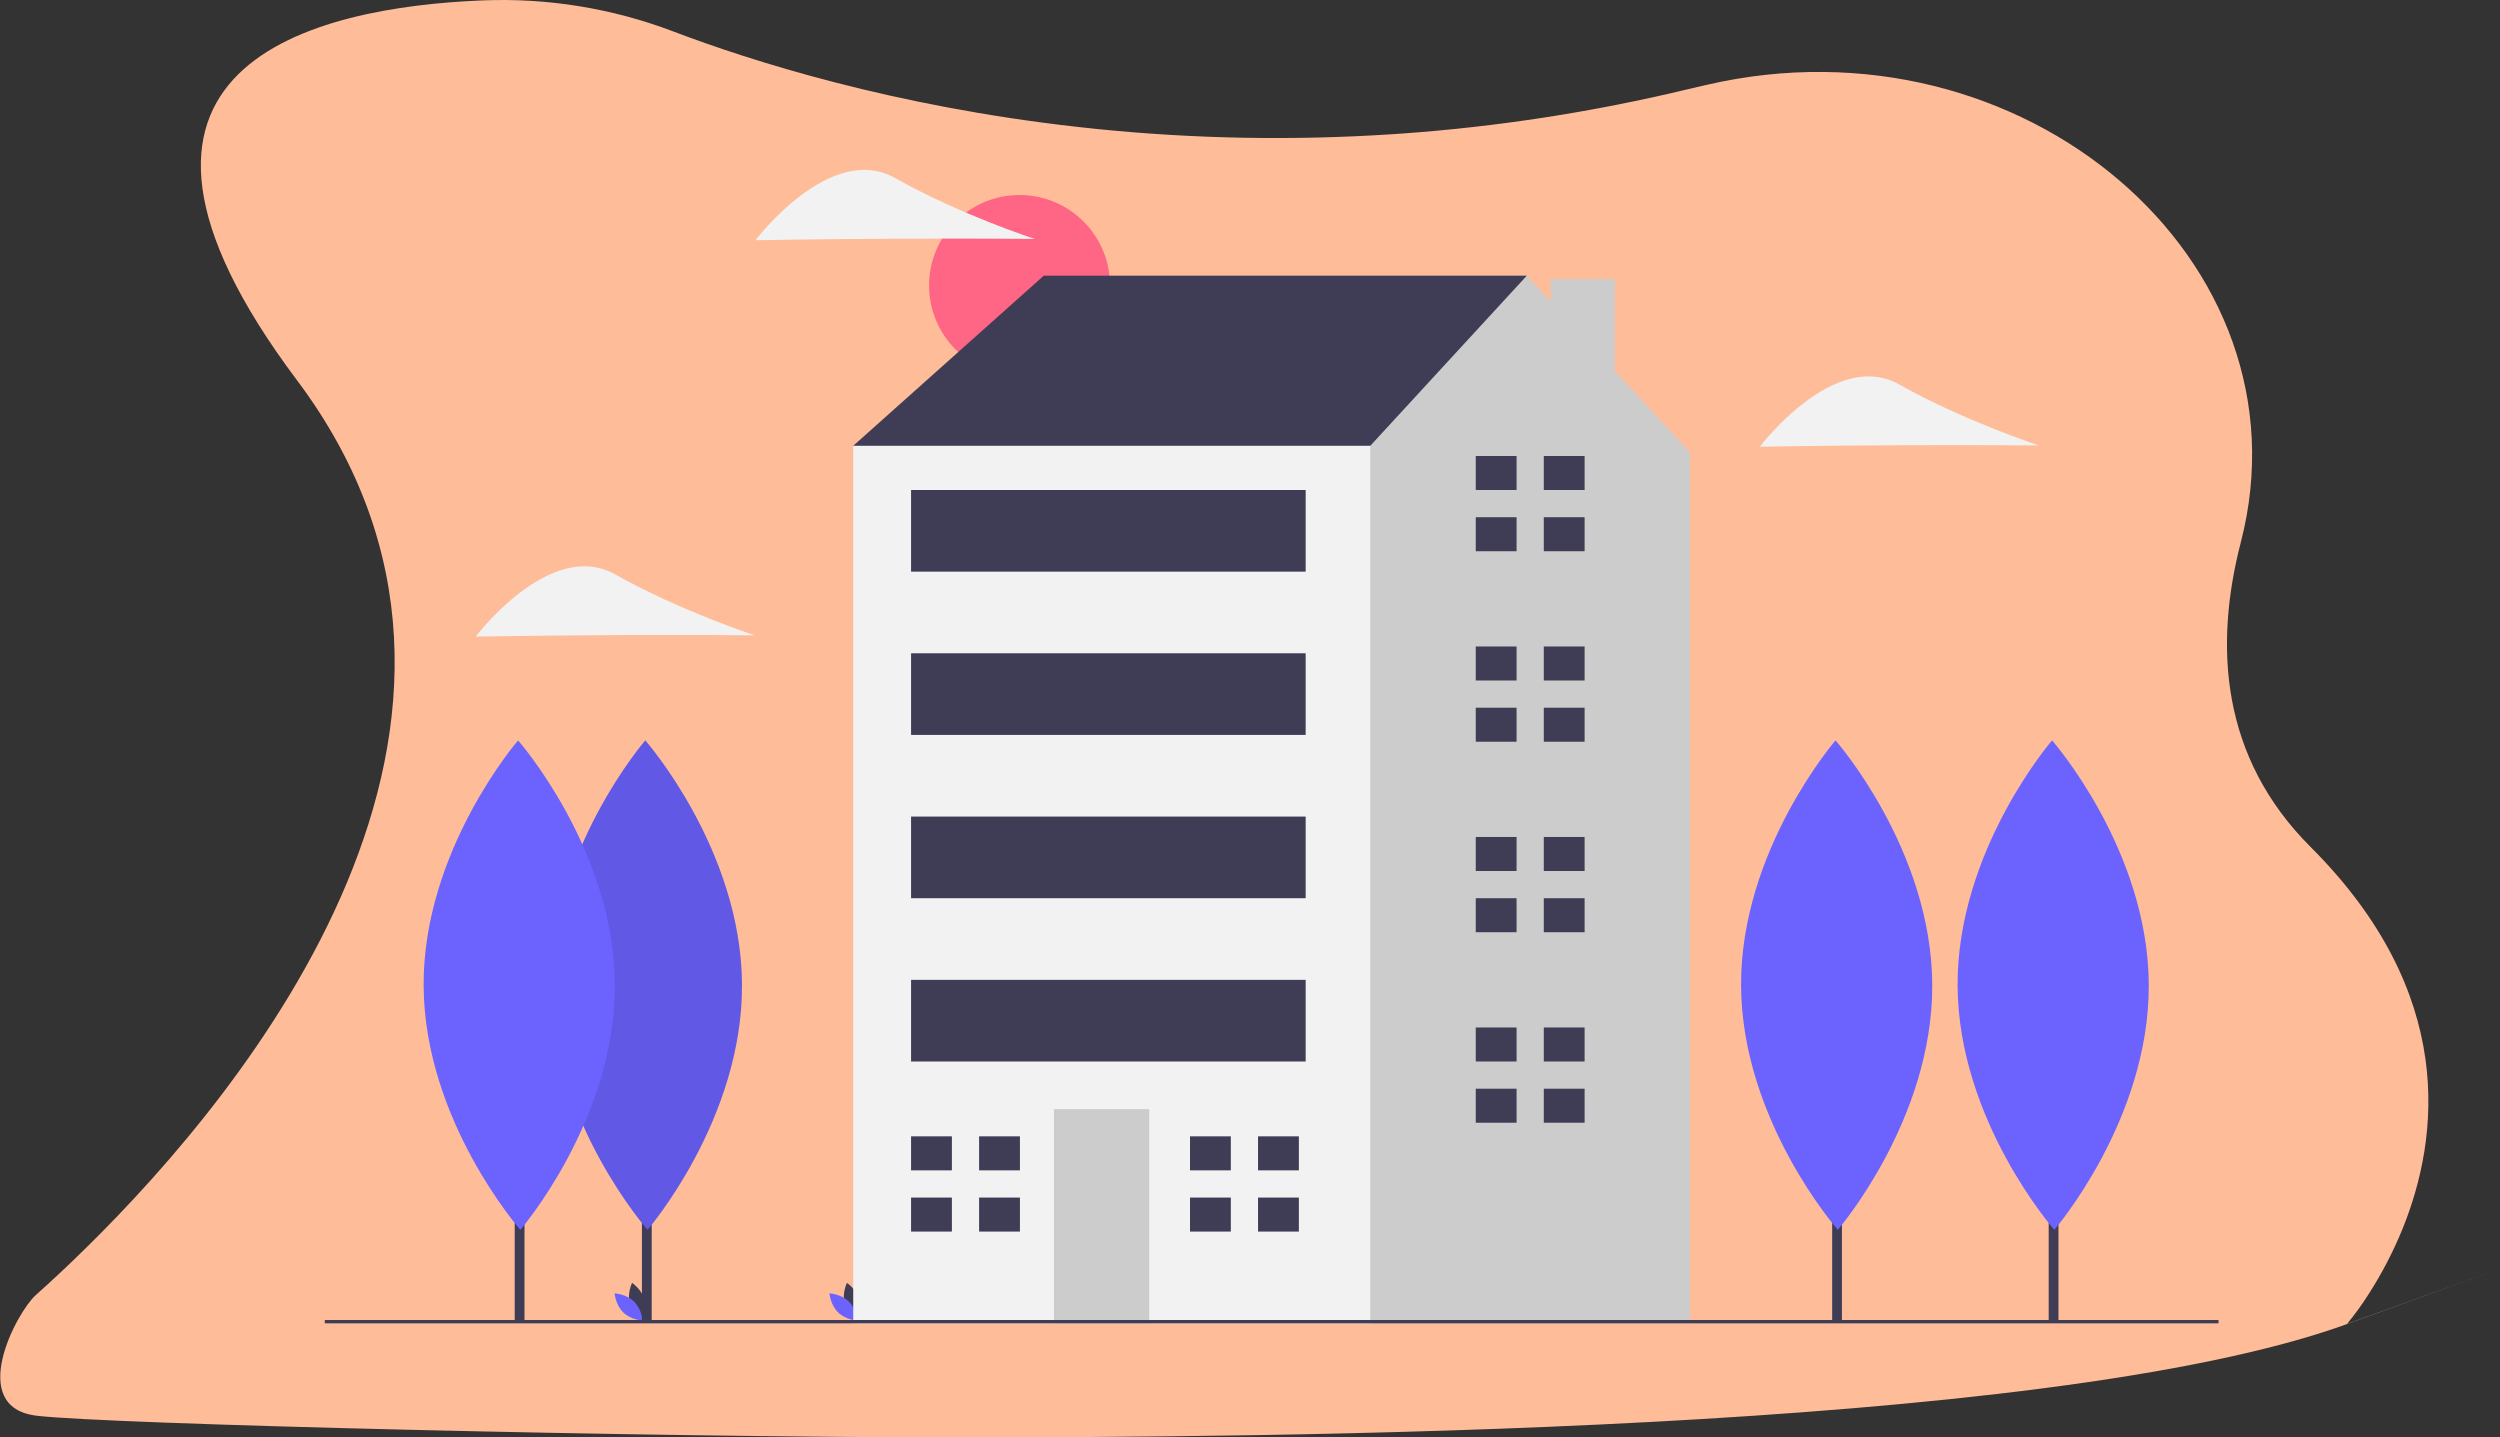 <?xml version="1.0" encoding="UTF-8"?>
<svg width="1501px" height="863px" viewBox="0 0 1501 863" version="1.1" xmlns="http://www.w3.org/2000/svg" xmlns:xlink="http://www.w3.org/1999/xlink">
    <rect x="0" y="0" width="1501" height="863" fill="#333333" stroke="none"/>
    <title>illustration_home_with_bg</title>
    <g id="Page-1" stroke="none" stroke-width="1" fill="none" fill-rule="evenodd">
        <g id="illustration_home_with_bg" fill-rule="nonzero">
            <path d="M1442.572,737.596 C1436.91,751.53 1429.949,764.9 1421.781,777.529 C1417.945,783.553 1413.739,789.332 1409.187,794.835 C1530.396,750.945 1530.349,751 1409.048,795 C1227.095,861 755.054,863 572,863 C388.946,863 64.393,855.084 22,850 C-20.393,844.916 9.957,787.817 21.525,777.517 C29.824,770.118 40.238,760.515 51.932,748.961 C147.576,654.893 331.299,432.233 178.287,228.261 C36.044,38.643 189.196,4.221 290.224,0.218 C329.043,-1.289 367.768,5.04 404.087,18.829 C450.749,36.565 536.054,63.766 647.193,76.22 C650.842,76.633 654.525,77.03 658.241,77.41 C717.082,83.397 776.319,84.469 835.338,80.616 C837.074,80.527 838.822,80.4 840.583,80.274 C898.968,76.163 956.908,67.196 1013.804,53.466 C1017.49,52.566 1021.127,51.717 1024.75,50.932 C1214.327,7.072 1389.093,156.554 1345.408,325.496 C1329.241,387.968 1333.346,454.582 1387.218,508.451 C1475.336,596.425 1464.604,683.031 1442.572,737.596 Z" id="Path" fill="#FFBC99"></path>
            <circle id="Oval" fill="#FF6584" cx="612.133" cy="171.403" r="54.315"></circle>
            <path d="M378.131,782.773 C379.825,789.035 385.627,792.913 385.627,792.913 C385.627,792.913 388.682,786.639 386.988,780.377 C385.295,774.115 379.492,770.237 379.492,770.237 C379.492,770.237 376.437,776.511 378.131,782.773 Z" id="Path" fill="#3F3D56"></path>
            <path d="M380.62,781.427 C385.268,785.952 385.836,792.908 385.836,792.908 C385.836,792.908 378.867,792.527 374.219,788.002 C369.571,783.478 369.003,776.522 369.003,776.522 C369.003,776.522 375.971,776.902 380.62,781.427 Z" id="Path" fill="#6C63FF"></path>
            <path d="M507.131,782.773 C508.825,789.035 514.627,792.913 514.627,792.913 C514.627,792.913 517.682,786.639 515.988,780.377 C514.294,774.115 508.492,770.237 508.492,770.237 C508.492,770.237 505.437,776.511 507.131,782.773 Z" id="Path" fill="#3F3D56"></path>
            <path d="M509.62,781.427 C514.268,785.952 514.836,792.908 514.836,792.908 C514.836,792.908 507.867,792.527 503.219,788.002 C498.571,783.478 498.003,776.522 498.003,776.522 C498.003,776.522 504.971,776.902 509.62,781.427 Z" id="Path" fill="#6C63FF"></path>
            <polygon id="Path" fill="#3F3D56" points="532.71 283.988 512.286 267.648 626.66 165.529 916.679 165.529 916.679 255.394 728.779 382.022"></polygon>
            <polygon id="Path" fill="#CCCCCC" points="969.556 222.812 969.556 167.569 931.05 167.569 931.05 181.098 916.679 165.529 822.729 267.648 785.966 292.157 728.964 708.62 814.93 794.585 1014.714 794.585 1014.714 271.733"></polygon>
            <rect id="Rectangle" fill="#F2F2F2" x="512.286" y="267.648" width="310.443" height="526.936"></rect>
            <rect id="Rectangle" fill="#CCCCCC" x="632.787" y="665.914" width="57.187" height="128.671"></rect>
            <polygon id="Path" fill="#3F3D56" points="571.515 702.677 571.515 682.253 547.007 682.253 547.007 702.677 569.473 702.677"></polygon>
            <polygon id="Path" fill="#3F3D56" points="569.473 719.016 547.007 719.016 547.007 739.44 571.515 739.44 571.515 719.016"></polygon>
            <rect id="Rectangle" fill="#3F3D56" x="587.855" y="682.253" width="24.509" height="20.424"></rect>
            <rect id="Rectangle" fill="#3F3D56" x="587.855" y="719.016" width="24.509" height="20.424"></rect>
            <polygon id="Path" fill="#3F3D56" points="738.991 702.677 738.991 682.253 714.483 682.253 714.483 702.677 736.949 702.677"></polygon>
            <polygon id="Path" fill="#3F3D56" points="736.949 719.016 714.483 719.016 714.483 739.44 738.991 739.44 738.991 719.016"></polygon>
            <rect id="Rectangle" fill="#3F3D56" x="755.33" y="682.253" width="24.509" height="20.424"></rect>
            <rect id="Rectangle" fill="#3F3D56" x="755.33" y="719.016" width="24.509" height="20.424"></rect>
            <polygon id="Path" fill="#3F3D56" points="910.552 294.199 910.552 273.776 886.043 273.776 886.043 294.199 908.51 294.199"></polygon>
            <polygon id="Path" fill="#3F3D56" points="908.51 310.539 886.043 310.539 886.043 330.962 910.552 330.962 910.552 310.539"></polygon>
            <rect id="Rectangle" fill="#3F3D56" x="926.891" y="273.776" width="24.509" height="20.424"></rect>
            <rect id="Rectangle" fill="#3F3D56" x="926.891" y="310.539" width="24.509" height="20.424"></rect>
            <polygon id="Path" fill="#3F3D56" points="910.552 408.573 910.552 388.149 886.043 388.149 886.043 408.573 908.51 408.573"></polygon>
            <polygon id="Path" fill="#3F3D56" points="908.51 424.912 886.043 424.912 886.043 445.336 910.552 445.336 910.552 424.912"></polygon>
            <rect id="Rectangle" fill="#3F3D56" x="926.891" y="388.149" width="24.509" height="20.424"></rect>
            <rect id="Rectangle" fill="#3F3D56" x="926.891" y="424.912" width="24.509" height="20.424"></rect>
            <polygon id="Path" fill="#3F3D56" points="910.552 522.947 910.552 502.523 886.043 502.523 886.043 522.947 908.51 522.947"></polygon>
            <polygon id="Path" fill="#3F3D56" points="908.51 539.286 886.043 539.286 886.043 559.71 910.552 559.71 910.552 539.286"></polygon>
            <rect id="Rectangle" fill="#3F3D56" x="926.891" y="502.523" width="24.509" height="20.424"></rect>
            <rect id="Rectangle" fill="#3F3D56" x="926.891" y="539.286" width="24.509" height="20.424"></rect>
            <polygon id="Path" fill="#3F3D56" points="910.552 637.321 910.552 616.897 886.043 616.897 886.043 637.321 908.51 637.321"></polygon>
            <polygon id="Path" fill="#3F3D56" points="908.51 653.66 886.043 653.66 886.043 674.084 910.552 674.084 910.552 653.66"></polygon>
            <rect id="Rectangle" fill="#3F3D56" x="926.891" y="616.897" width="24.509" height="20.424"></rect>
            <rect id="Rectangle" fill="#3F3D56" x="926.891" y="653.66" width="24.509" height="20.424"></rect>
            <rect id="Rectangle" fill="#3F3D56" x="547.007" y="294.199" width="236.917" height="49.017"></rect>
            <rect id="Rectangle" fill="#3F3D56" x="547.007" y="392.234" width="236.917" height="49.017"></rect>
            <rect id="Rectangle" fill="#3F3D56" x="547.007" y="490.269" width="236.917" height="49.017"></rect>
            <rect id="Rectangle" fill="#3F3D56" x="547.007" y="588.304" width="236.917" height="49.017"></rect>
            <rect id="Rectangle" fill="#3F3D56" x="195" y="792.529" width="1137" height="2"></rect>
            <rect id="Rectangle" fill="#3F3D56" x="385.405" y="561.615" width="5.875" height="232.053"></rect>
            <path d="M445.497,591.187 C445.871,672.331 388.783,738.375 388.783,738.375 C388.783,738.375 331.088,672.86 330.714,591.716 C330.34,510.573 387.428,444.529 387.428,444.529 C387.428,444.529 445.123,510.044 445.497,591.187 Z" id="Path" fill="#6C63FF"></path>
            <path d="M445.497,591.187 C445.871,672.331 388.783,738.375 388.783,738.375 C388.783,738.375 331.088,672.86 330.714,591.716 C330.34,510.573 387.428,444.529 387.428,444.529 C387.428,444.529 445.123,510.044 445.497,591.187 Z" id="Path" fill="#000000" opacity="0.1"></path>
            <rect id="Rectangle" fill="#3F3D56" x="309.033" y="561.615" width="5.875" height="232.053"></rect>
            <path d="M369.125,591.187 C369.499,672.331 312.41,738.375 312.41,738.375 C312.41,738.375 254.715,672.86 254.342,591.716 C253.968,510.573 311.056,444.529 311.056,444.529 C311.056,444.529 368.751,510.044 369.125,591.187 Z" id="Path" fill="#6C63FF"></path>
            <path d="M1140.554,267.32 C1094.278,267.534 1056.61,268.217 1056.61,268.217 C1056.61,268.217 1101.384,208.91 1140.387,230.883 C1179.389,252.856 1224.193,267.445 1224.193,267.445 C1224.193,267.445 1186.831,267.107 1140.554,267.32 Z" id="Path" fill="#F2F2F2"></path>
            <path d="M369.555,381.32 C323.278,381.534 285.61,382.217 285.61,382.217 C285.61,382.217 330.384,322.91 369.387,344.883 C408.389,366.856 453.193,381.445 453.193,381.445 C453.193,381.445 415.831,381.107 369.555,381.32 Z" id="Path" fill="#F2F2F2"></path>
            <path d="M537.554,143.32 C491.278,143.534 453.61,144.217 453.61,144.217 C453.61,144.217 498.384,84.91 537.387,106.883 C576.389,128.856 621.193,143.445 621.193,143.445 C621.193,143.445 583.831,143.107 537.554,143.32 Z" id="Path" fill="#F2F2F2"></path>
            <rect id="Rectangle" fill="#3F3D56" x="1230.033" y="561.615" width="5.875" height="232.053"></rect>
            <path d="M1290.125,591.187 C1290.499,672.331 1233.41,738.375 1233.41,738.375 C1233.41,738.375 1175.715,672.86 1175.342,591.716 C1174.968,510.573 1232.056,444.529 1232.056,444.529 C1232.056,444.529 1289.751,510.044 1290.125,591.187 Z" id="Path" fill="#6C63FF"></path>
            <rect id="Rectangle" fill="#3F3D56" x="1100.033" y="561.615" width="5.875" height="232.053"></rect>
            <path d="M1160.125,591.187 C1160.499,672.331 1103.41,738.375 1103.41,738.375 C1103.41,738.375 1045.715,672.86 1045.342,591.716 C1044.968,510.573 1102.056,444.529 1102.056,444.529 C1102.056,444.529 1159.751,510.044 1160.125,591.187 Z" id="Path" fill="#6C63FF"></path>
        </g>
    </g>
</svg>